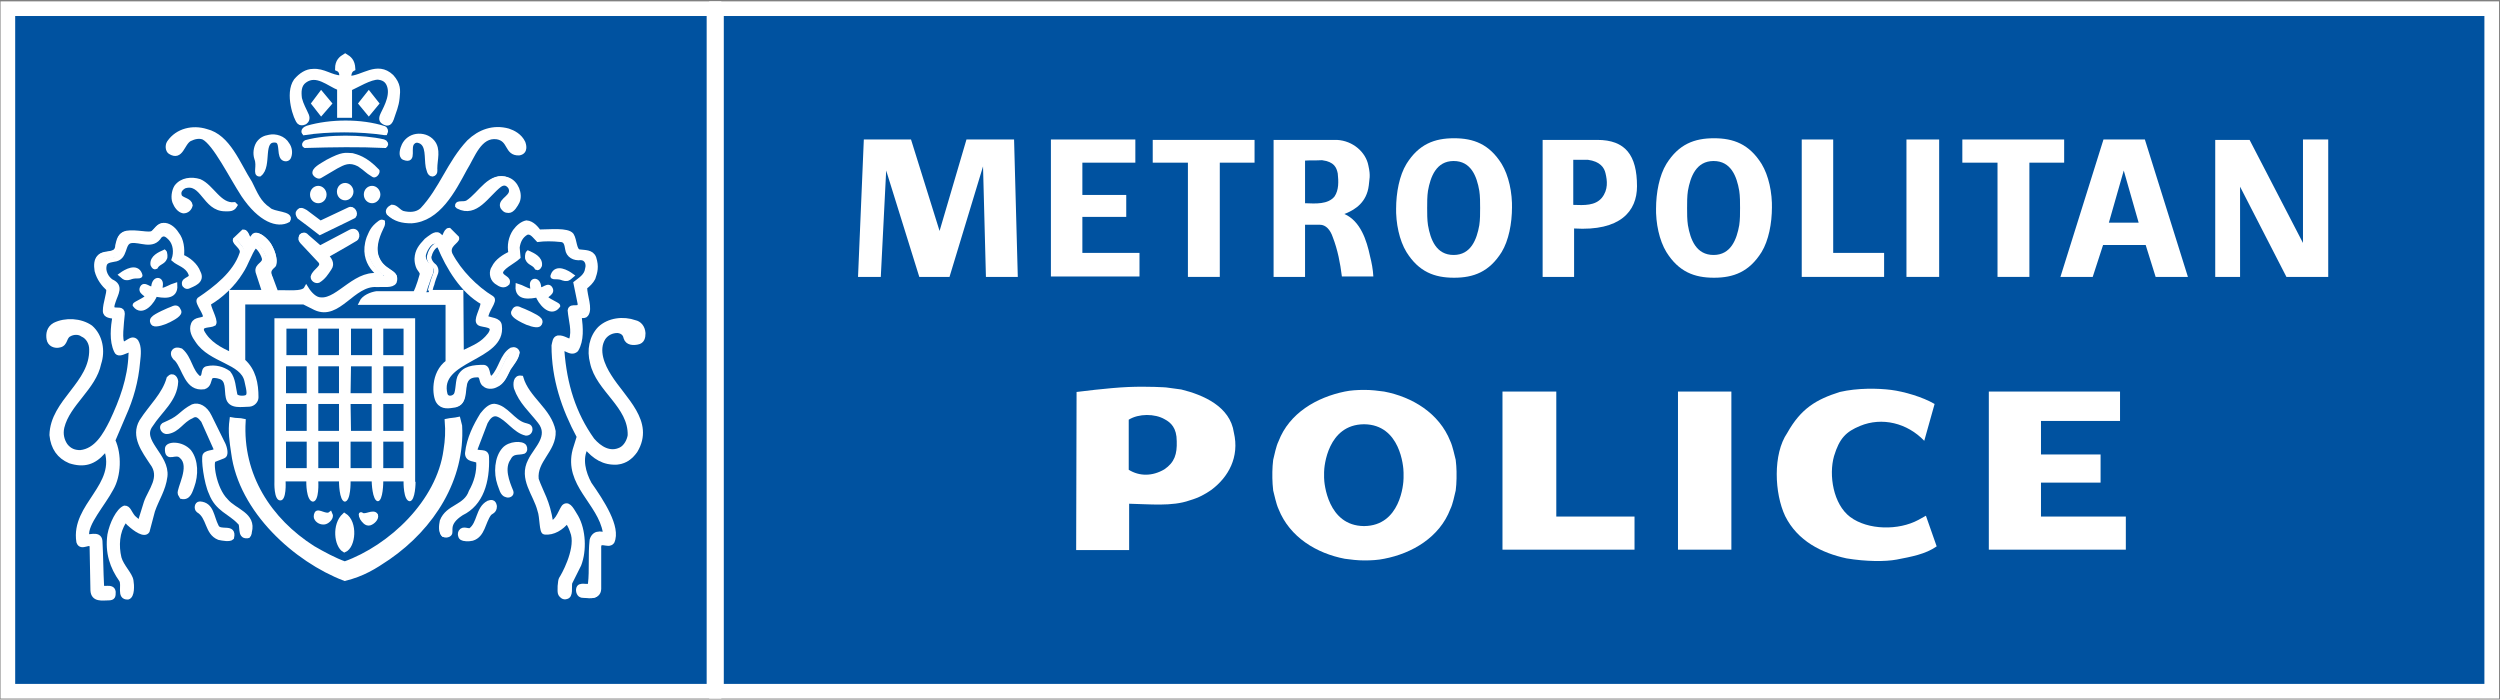 <svg width="604" height="169" viewBox="0 0 604 169" fill="none" xmlns="http://www.w3.org/2000/svg">
<rect x="0" y="0" width="604" height="169" fill="#808080" stroke="none"/>
<g clip-path="url(#clip0_3736_64)">
<path d="M602 2.1H173.1V167H602V2.1Z" fill="#0052A0"/>
<path d="M602 2.1H173.1V167H602V2.1Z" stroke="white" stroke-width="3.538" stroke-miterlimit="10"/>
<path d="M315.3 66.9H307.7V33.8H323C326.9 34 330 36.8 330.6 40C331.2 42.6 330.8 43.3 330.7 44.8C330.2 48.9 327.4 50.6 325.3 51.5L324.8 51.7C328.7 53.4 330.2 58.1 331 61.9C331.4 63.5 331.7 65 331.8 66.8H324.2C323.8 63.6 323.2 60.4 322 57.3C321.4 55.5 320.3 54.3 318.9 54.3H315.3V66.9Z" fill="white"/>
<path d="M208.7 33.7H220.1L227 55.8L233.5 33.7H245L245.9 66.9H238.2L237.5 40.2L229.4 66.9H222.1L214.1 41.2L212.8 66.9H207.3L208.7 33.7Z" fill="white"/>
<path d="M261.5 61.1H275.3V66.8H253.9V33.7H274.3V39.3H261.5V47.1H272.1V52.4H261.5V61.1Z" fill="white"/>
<path d="M435.3 66.9V33.7H442.9V61.1H455.2V66.9H435.3Z" fill="white"/>
<path d="M468.5 33.7V66.9H460.6V33.7H468.5Z" fill="white"/>
<path d="M490.3 66.9H482.6V39.3H474.1V33.7H498.7V39.3H490.3V66.9Z" fill="white"/>
<path d="M535.2 33.8H543.5L556.4 58.7V33.7H562.5V66.9H552.4L541.2 45.1V66.9H535.2V33.8Z" fill="white"/>
<path d="M319.4 38.7C322.4 39.1 322.9 40.5 323.2 41.9C323.4 43.8 323.5 45.9 322.4 47.5C320.8 49.4 317.9 49.2 315.3 49.1V38.8C316.6 38.7 317.8 38.8 319.4 38.7Z" fill="#0052A0"/>
<path d="M260.1 94.7C260.1 94.7 267.8 93.7 272.6 93.5C277.4 93.3 281.7 93.6 281.7 93.6L285.4 94.1C290.7 95.4 297.2 98.2 298.1 104.5C299.5 110.4 296.8 115.3 292.6 118.4C291.1 119.4 289.8 120.2 287.4 120.9C283.2 122.4 277.7 121.8 272.8 121.7V132.9H260L260.1 94.7Z" fill="white"/>
<path d="M464.9 106.5C460.8 102.2 454.7 100.7 449.4 102.9C446 104.3 444.4 105.9 443.1 110.2C441.8 114.8 442.9 121.8 447 124.9C451.3 128.1 458.7 128.2 463.5 125.6C464.6 125 465.3 124.6 465.3 124.6L467.9 132C465.2 133.9 461.8 134.5 458.2 135.2C455.5 135.7 450.9 135.7 446.1 134.9C440.1 133.6 434.3 130.7 431.3 124.7C428.7 119.2 428.3 109.7 431.8 104.6C435.1 98.7 438.8 96.5 444.5 94.7C448.8 93.7 453.7 93.8 456.9 94.2C460 94.6 464.5 95.9 467.4 97.6L464.9 106.5Z" fill="white"/>
<path d="M376 94.6V124.8H394.9V132.8H363V94.6H376Z" fill="white"/>
<path d="M418.3 94.6H405.4V132.8H418.3V94.6Z" fill="white"/>
<path d="M512.2 94.6V101.7H493.1V109.8H507.5V116.6H493.1V124.8H513.6V132.8H480.5V94.6H512.2Z" fill="white"/>
<path d="M284.3 106.6C284.4 109.7 283.8 111.7 281.3 113.4C278.4 115.1 275.3 115.1 272.7 113.5V101.4C275.1 99.9 279 99.9 281.4 101.3C282.9 102.1 284.3 103.4 284.3 106.6Z" fill="#0052A0"/>
<path d="M508.2 33.7L497.8 66.9H505.6L508.1 59.2H518.4L520.8 66.9H528.6L518.2 33.7H508.2Z" fill="white"/>
<path d="M516.7 53.8H509.5L513.1 41.2L516.7 53.8Z" fill="#0052A0"/>
<path d="M294.7 66.9H287V39.3H278.5V33.8H303.1V39.3H294.7V66.9Z" fill="white"/>
<path d="M380.3 55.2V66.9H372.7V33.8H385.9C392.7 33.8 395.5 37.5 395.5 45C395.5 51 391.5 55.9 380.3 55.2Z" fill="white"/>
<path d="M383.6 38.6C386.6 39 387.6 40.5 387.9 41.9C388.3 43.6 388.6 45.8 387 47.8C385.4 49.7 382.8 49.6 380.1 49.5V38.6C381.6 38.6 382.1 38.6 383.6 38.6Z" fill="#0052A0"/>
<path d="M365.3 50C365.3 54 364.5 58.1 362.8 60.9C359.8 65.7 356 67.1 351.3 67.1C346.6 67.1 342.8 65.7 339.8 60.9C338.1 58.1 337.2 54 337.3 50V50.5C337.3 46.5 338.1 42.4 339.8 39.6C342.8 34.8 346.6 33.4 351.3 33.4C356 33.4 359.8 34.8 362.8 39.6C364.5 42.4 365.4 46.5 365.3 50.5V50Z" fill="white"/>
<path d="M357.6 50C357.6 51.6 357.6 53.1 357.4 54.4C356.8 57.8 355.4 61.6 351.2 61.6C347 61.6 345.6 57.9 345 54.4C344.8 53.1 344.8 51.6 344.8 50V50.5C344.8 48.9 344.8 47.4 345 46.1C345.6 42.7 347 38.9 351.2 38.9C355.4 38.9 356.8 42.6 357.4 46.1C357.6 47.4 357.6 48.9 357.6 50.5V50Z" fill="#0052A0"/>
<path d="M428.1 50C428.1 54 427.3 58.1 425.6 60.9C422.6 65.7 418.8 67.1 414.1 67.1C409.4 67.1 405.6 65.7 402.6 60.9C400.9 58.1 400 54 400.1 50V50.5C400.1 46.5 400.9 42.4 402.6 39.6C405.6 34.8 409.4 33.4 414.1 33.4C418.8 33.4 422.6 34.8 425.6 39.6C427.3 42.4 428.2 46.5 428.1 50.5V50Z" fill="white"/>
<path d="M420.4 50C420.4 51.6 420.4 53.1 420.2 54.4C419.6 57.8 418.2 61.6 414 61.6C409.8 61.6 408.4 57.9 407.8 54.4C407.6 53.1 407.6 51.6 407.6 50V50.5C407.6 48.9 407.6 47.4 407.8 46.1C408.4 42.7 409.8 38.9 414 38.9C418.2 38.9 419.6 42.6 420.2 46.1C420.4 47.4 420.4 48.9 420.4 50.5V50Z" fill="#0052A0"/>
<path d="M351.9 115.6C351.9 116.5 351.8 117.7 351.7 118.5C351.4 119.7 351 121.8 350.4 123C347.8 129.8 341.2 133.7 334.4 135C333 135.3 331.3 135.4 329.7 135.4H329.6C328 135.4 326.3 135.2 324.9 135C318.1 133.7 311.6 129.8 308.9 123C308.3 121.7 307.9 119.6 307.6 118.5C307.5 117.6 307.4 116.3 307.4 115.5V114C307.4 113.1 307.5 112 307.6 111.1C307.9 109.9 308.3 107.8 308.9 106.6C311.5 99.8 318.1 96 324.9 94.6C326.3 94.3 328 94.2 329.6 94.2H329.7C331.3 94.2 333 94.4 334.4 94.6C341.2 95.9 347.7 99.8 350.4 106.6C351 107.9 351.4 110 351.7 111.1C351.8 112 351.9 113.1 351.9 113.9V115.6Z" fill="white"/>
<path d="M339.1 115.5C339.1 117 338.3 127 329.6 127.1H329.5C320.8 127 319.9 116.8 319.9 115.4V114.1C319.9 112.6 320.8 102.6 329.5 102.5H329.6C338.3 102.6 339.1 112.7 339.1 114.2V115.5Z" fill="#0052A0"/>
<path d="M172.5 2.1V167H1.9V2.1H172.5Z" fill="#0052A0"/>
<path d="M172.5 2.1V167H1.9V2.1H172.5Z" stroke="white" stroke-width="3.538" stroke-miterlimit="10"/>
<path d="M85.3 16.4C84.5 16.8 84.3 17.6 84.3 18.8C87.7 18.8 91.3 15 94.8 18.4C96.5 20.4 96.5 21.8 96.3 23.7C96.1 25.8 95.5 27 94.9 29C94.7 29.5 94.3 30.5 93.4 30.1C92.4 29.7 92.3 29.3 92.6 28.3C93 27.2 95.2 23.7 94.4 20.9C94.1 19.9 93.4 18.8 91.7 18.6C89.8 18.5 86.3 20.7 84.7 21.4V28.2H82.1V21.4C79.5 20.3 76.5 17.4 73.5 19.5C72.1 20.6 72.1 22.3 72.3 24C72.7 25.7 73.4 26.8 74 28.3C74.3 29.1 74 29.6 73.6 29.9C73.6 29.9 72.8 30.4 72.1 29.9C71.2 29.2 69.1 22.7 71.3 19.6C72.5 18.1 73.9 17.3 75.5 17.3C78.1 17.1 79.9 18.9 82.5 19C82.6 18.1 82.5 17.1 81.5 16.7C81.5 14.9 82.4 14.1 83.4 13.4C84.4 13.7 85.3 14.4 85.3 16.4Z" fill="white"/>
<path d="M85.3 16.6C84.5 17 84.3 17.8 84.3 18.9C87.6 18.9 91.1 15.2 94.6 18.5C96.3 20.4 96.2 21.8 96 23.6C95.8 25.7 95.2 26.8 94.6 28.7C94.4 29.2 94 30.1 93.1 29.7C92.2 29.3 92 28.9 92.3 28C92.7 26.9 94.9 23.6 94.1 20.9C93.8 19.9 93.2 18.9 91.4 18.7C89.5 18.6 86.1 20.7 84.5 21.4V27.9H82V21.3C79.4 20.3 76.5 17.4 73.6 19.5C72.2 20.5 72.2 22.2 72.4 23.8C72.8 25.4 73.5 26.5 74.1 27.9C74.4 28.7 74.1 29.2 73.7 29.5C73.7 29.5 72.9 30 72.3 29.5C71.5 28.8 69.3 22.6 71.5 19.5C72.7 18.1 74.1 17.2 75.6 17.2C78.2 17 79.9 18.7 82.5 18.8C82.6 17.9 82.5 17 81.5 16.6C81.5 14.8 82.4 14.1 83.4 13.5C84.4 14.1 85.2 14.7 85.3 16.6Z" stroke="white" stroke-width="1.106"/>
<path d="M93.1 31.1C93.5 31.3 93.6 32 93.4 32.4H93.2C87.2 31.2 79 31.3 73.2 32.4C72.8 31.8 73.4 31.1 74 30.9C79.6 28.9 87.3 28.9 93.1 31.1Z" fill="white"/>
<path d="M92.8 31C93.2 31.2 93.3 31.7 93.1 32.1H92.9C87.1 31.2 79.2 31.2 73.5 32.1C73.1 31.6 73.7 31.1 74.3 30.9C79.8 29.3 87.2 29.2 92.8 31Z" stroke="white" stroke-width="1.106" stroke-miterlimit="2" stroke-linecap="square"/>
<path d="M126.6 34.3C126.7 34.6 127.4 36.6 125.6 36.9C122.5 37 123.6 33.5 120.2 32.9C115.8 32.3 114.2 37.7 112.3 40.8C109.5 46.1 105.8 53.3 99.2 53.7C97 53.7 95.2 53.3 93.6 51.8C93.2 51.2 93.8 50.5 94.4 50.3C95.4 50.3 96 51.4 97 51.8C98.6 52.2 100.5 52.2 101.8 51C106.6 45.9 108.4 39.5 113.3 34.1C115.9 31.5 119.3 30.3 122.9 31.3C124.3 31.7 125.8 32.6 126.6 34.3Z" fill="white"/>
<path d="M126.4 34.5C126.5 34.8 127.2 36.7 125.4 37C122.3 37.1 123.4 33.7 120.1 33.1C115.8 32.5 114.2 37.8 112.3 40.8C109.5 46 105.9 53 99.4 53.4C97.2 53.4 95.5 53 93.9 51.5C93.5 50.9 94.1 50.3 94.7 50C95.7 50 96.2 51.1 97.3 51.5C98.9 51.9 100.7 51.9 102 50.7C106.7 45.7 108.5 39.4 113.3 34.3C115.9 31.8 119.2 30.6 122.8 31.6C124 32 125.6 32.8 126.4 34.5Z" stroke="white" stroke-width="1.106" stroke-miterlimit="2" stroke-linecap="square"/>
<path d="M65 50.8C66.2 52 70.9 51.7 69.8 53.5C67.3 55 62.9 53.5 58.8 47.2C55.8 42.5 51.9 34.5 49 33C48 32.6 46.8 32.8 45.5 33.4C43.7 34.5 43.5 38.3 40.7 36.6C40.1 36.2 40 35 40.5 34.3C42.5 31.3 46.3 30.5 49.5 31.5C55 32.8 57.3 39.7 60.4 44.3C61.8 46.9 62.6 49.1 65 50.8Z" fill="white"/>
<path d="M64.9 50.6C66 51.8 70.6 51.5 69.6 53.2C67.1 54.6 62.9 53.2 58.8 47.1C55.8 42.5 52 34.7 49.2 33.2C48.2 32.8 47 33 45.8 33.6C44 34.6 43.8 38.4 41.1 36.7C40.5 36.3 40.4 35.1 40.9 34.4C42.9 31.5 46.6 30.7 49.8 31.7C55.2 33 57.5 39.7 60.4 44.2C61.7 46.8 62.5 49 64.9 50.6Z" stroke="white" stroke-width="1.106" stroke-miterlimit="2" stroke-linecap="square"/>
<path d="M104.7 34.1C106.3 36 105.3 38.6 105.3 40.9C105.3 41.3 105.5 42.2 104.7 42.4C103.9 42.4 103.7 41.1 103.5 40.5C103.1 38.2 103.7 34.8 101.5 33.9C100.7 33.6 100.1 33.7 99.7 34.1C98.1 35.4 100.3 39.3 97.3 38.1C96.4 37.7 96.9 35.8 97.3 34.9C97.9 33.6 99.1 32.8 100.5 32.6C102.1 32.4 103.7 32.8 104.7 34.1Z" fill="white"/>
<path d="M104.5 34.3C106 36.1 105.1 38.5 105.1 40.7C105.1 41.1 105.3 41.9 104.5 42.1C103.7 42.1 103.6 40.9 103.4 40.3C103 38.1 103.6 35 101.5 34.1C100.8 33.8 100.2 33.9 99.8 34.3C98.3 35.5 100.4 39.2 97.6 38.1C96.7 37.7 97.2 35.9 97.6 35.1C98.2 33.9 99.3 33.1 100.6 32.9C102 32.7 103.5 33.1 104.5 34.3Z" stroke="white" stroke-width="1.106"/>
<path d="M69.7 34.7C70.3 35.6 70.5 36.8 70.1 37.9C69.9 38.5 69 38.6 68.5 38.1C67.5 36.8 68.5 33.8 66.7 33.6C62.5 33.1 65.3 40.2 62.5 42.3C61.3 42.3 62.5 40.2 61.7 38.3C61.3 37 61.5 35.5 62.1 34.5C62.9 33.4 63.8 33 65 32.8C66.5 32.5 68.7 33 69.7 34.7Z" fill="white"/>
<path d="M69.4 34.9C70 35.7 70.2 36.9 69.8 37.9C69.6 38.5 68.8 38.6 68.3 38.1C67.4 36.9 68.3 34.1 66.6 33.9C62.7 33.5 65.3 40.1 62.7 42.1C61.6 42.1 62.7 40.1 62 38.3C61.6 37.1 61.8 35.7 62.4 34.7C63.1 33.7 63.9 33.3 65.1 33.1C66.5 32.8 68.5 33.3 69.4 34.9Z" stroke="white" stroke-width="1.106"/>
<path d="M93.3 34.5C93.7 35 93.5 35.3 93.3 35.5C86.7 35.1 80.5 35.2 73.4 35.5C73 35.3 73.4 34.7 73.6 34.4C79 32.5 87.9 32.7 92.8 34.2L93.3 34.5Z" fill="white"/>
<path d="M93 34.4C93.4 34.8 93.2 35 93 35.2C86.6 34.9 80.6 35 73.7 35.2C73.3 35 73.7 34.5 73.9 34.4C79.2 32.9 87.8 33.1 92.6 34.2L93 34.4Z" stroke="white" stroke-width="1.106" stroke-miterlimit="2" stroke-linecap="square"/>
<path d="M85.2 37C86.2 37.3 88.5 37.7 91.6 41C92.1 41.7 90.9 43.4 89.9 42.7C88.1 41.6 88.4 41.5 86.5 40.2C84.4 39.1 83.2 39.8 81.5 40.7L77.6 43C76.9 43.5 75.7 42.7 75.5 42C75.2 40.5 77.5 39.5 78.9 38.6C82.7 36.6 83.3 36.9 85.2 37Z" fill="white"/>
<path d="M122.9 43.1C125 43.9 126.1 46.9 125.3 48.7C124.9 49.5 124.1 51 123.1 51C122.3 51 121.9 50.6 121.5 50C120.8 48.1 124.7 47.5 123.4 44.9C122.6 43.8 121.7 43.7 120.7 44.4C117.5 47 114.8 52.3 110.3 49.9L110.1 49.6C110.1 48.7 111.6 49.4 112.7 48.8C115.9 46.7 118.3 41.2 122.8 42.9L122.9 43.1Z" fill="white"/>
<path d="M122.7 43.4C124.7 44.1 125.8 46.9 125 48.7C124.6 49.5 123.8 50.9 122.9 50.9C122.1 50.9 121.8 50.6 121.4 50C120.7 48.2 124.5 47.6 123.3 45.2C122.6 44.2 121.7 44 120.7 44.7C117.6 47.1 115 52.1 110.7 49.9L110.5 49.7C110.5 48.8 112 49.5 113 48.9C116.1 46.9 118.4 41.8 122.7 43.4Z" stroke="white" stroke-width="1.106"/>
<path d="M57 49.6L57.2 49.8C56.6 50.9 55.9 50.8 54.7 50.8C49.5 50.8 49 43.2 44.4 44.9C43.2 45.6 42.8 46.6 43.4 47.7C44.2 48.6 45.8 48.6 46 49.8C45.8 50.6 45.2 51.3 44.2 51.3C43.2 51.1 42.4 50 42 49C41.6 47.9 41.8 46.2 42.4 45.2C43.8 43.3 46.2 43.1 48.2 43.7C51.4 44.9 53.2 50 57 49.6Z" fill="white"/>
<path d="M56.6 49.4L56.8 49.6C56.2 50.6 55.5 50.5 54.4 50.5C49.4 50.5 49 43.5 44.5 45C43.3 45.7 43 46.6 43.5 47.6C44.3 48.4 45.8 48.4 46 49.6C45.8 50.4 45.2 51 44.3 51C43.3 50.8 42.6 49.8 42.2 48.8C41.8 47.8 42 46.2 42.6 45.2C43.9 43.4 46.3 43.2 48.2 43.8C51.2 45.1 53 49.8 56.6 49.4Z" stroke="white" stroke-width="1.106"/>
<path d="M85.8 52.1L84.2 52.9L77.3 56.4C75.5 54.9 73.7 53.4 72.1 52.1C71.7 51.5 71.7 51 71.9 50.8C72.4 50.1 72.8 50.2 73.7 50.8L77.4 53.8L84.7 50.1C85.5 49.9 86.4 51.3 85.8 52.1Z" fill="white"/>
<path d="M85.5 52.2L83.9 53L77.3 56.2C75.5 54.8 73.8 53.5 72.3 52.4C71.9 51.8 71.9 51.4 72.1 51.2C72.6 50.6 72.9 50.7 73.8 51.2L77.4 53.9L84.4 50.6C85.2 50.2 86.1 51.5 85.5 52.2Z" stroke="white" stroke-width="1.106"/>
<path d="M66.7 70.6C69 70.4 73.3 71.1 74.1 69.6C74.9 70.9 76.3 72.3 77.7 72.3C82.1 72.7 86.6 64.7 92.8 66.6C92.8 66.6 87.2 63.5 89.5 57.2C90.1 55.9 90.3 54.9 92.3 53.4C92.3 53.4 93.3 52.7 92.9 54C91.9 56.1 90.6 58.8 91.3 61.5C92.6 65.8 96.7 65.1 95.8 67.8C95.2 68.8 93.1 68.4 91.4 68.5C85.6 68.1 82.1 76.8 76.4 74.2L73.6 72.8H58.7V87.2C61.3 89.5 61.9 92.7 61.9 96.1C61.9 97 61.2 97.7 60.3 97.8C58.5 97.8 55.5 98.5 55.1 96.1C54.7 94.4 55.3 91.6 53.1 91C52.5 90.8 51.2 90.5 50.8 91.2C50.4 92 50.5 93.1 49.3 93.5C45.1 94.1 44.7 89 42.7 86.7C42.1 86.3 41.7 85.6 41.9 85C42.3 84.2 43.1 84.4 43.7 84.6C45.9 86.5 45.9 89.7 48.1 91.4C49.9 91.4 48.7 89.2 50.2 89C52.2 88.6 54 89.1 55.4 90.1C56.6 91.6 56.6 93.7 57 95.4C57.2 96.2 58.9 96.3 59.8 96C60.7 95.6 60.6 94.6 59.9 92C58.9 87.2 51.1 87.1 47.9 82.2C47.1 81.1 46.3 79.6 46.9 78.2C47.5 76.9 48.9 77.3 49.7 76.7C50.3 75.9 47.7 73 48.3 72.2C52.3 69.4 57.1 65.8 58.7 60.9C59.3 59.4 56.9 58.4 57.1 57.5L59.1 55.6C60.1 55.6 60.2 58.1 60.9 57.6L61.8 56.5C62.7 55.9 64.6 57.6 65.4 58.8C66.7 60.8 67.2 63.4 66.4 63.9C65.2 64.9 65.2 65.6 65.8 67L66.7 70.6Z" fill="white"/>
<path d="M66.7 70.7C69 70.5 73.2 71.2 74 69.7C74.8 71 76.1 72.4 77.5 72.4C81.9 72.8 86.3 64.9 92.4 66.8C92.4 66.8 86.9 63.8 89.1 57.5C89.7 56.2 89.9 55.2 91.8 53.8C91.8 53.8 92.8 53.1 92.4 54.4C91.4 56.5 90.2 59.1 90.9 61.8C92.2 66 96.2 65.3 95.3 68.1C94.7 69.1 92.7 68.7 91 68.8C85.2 68.4 81.8 77 76.2 74.4L73.4 73H58.7V87.2C61.3 89.5 61.9 92.7 61.9 96C61.9 96.8 61.2 97.6 60.3 97.7C58.5 97.7 55.6 98.4 55.1 96C54.7 94.3 55.3 91.6 53.1 91C52.5 90.8 51.2 90.5 50.8 91.2C50.4 92 50.5 93.1 49.3 93.5C45.1 94.1 44.7 89.1 42.7 86.8C42.1 86.4 41.7 85.7 41.9 85.1C42.3 84.3 43.1 84.5 43.7 84.7C45.9 86.6 45.9 89.7 48.1 91.4C49.9 91.4 48.7 89.2 50.1 89C52 88.6 53.8 89.1 55.2 90.1C56.4 91.6 56.4 93.7 56.8 95.4C57 96.2 58.7 96.3 59.5 96C60.4 95.6 60.2 94.6 59.6 92C58.6 87.3 50.9 87.2 47.7 82.3C46.9 81.2 46.1 79.8 46.7 78.3C47.3 77 48.7 77.5 49.5 76.8C50.1 76 47.5 73.1 48.1 72.4C52.1 69.7 56.8 66.1 58.4 61.3C59 59.8 56.6 58.8 56.8 57.9L58.8 56C59.8 56 59.9 58.4 60.5 58L61.4 56.9C62.3 56.3 64.2 58 65 59.2C66.2 61.2 66.7 63.7 66 64.2C64.8 65.2 64.8 65.9 65.4 67.2L66.7 70.7Z" stroke="white" stroke-width="1.106"/>
<path d="M130.1 55.8C132.8 55.8 137.1 55.3 138.1 56.7C138.9 58 138.7 60.4 139.9 60.7C141.3 60.9 143 60.7 143.6 62.2C144.3 64.4 143.9 65.6 143.3 67.1C142.9 67.9 142.1 68.7 141.2 69.3C141.2 71.4 142.6 74.6 141.5 76C141.1 76.6 139.8 76 139.8 76.6C140.1 79.1 140.4 82.2 139 84.6C137.6 85.9 136 83.4 135.6 84.8C136.2 93.1 138.4 100.2 143.1 106.6C144.9 108.7 147.5 110.2 150.1 108.9C151.3 108.3 152.1 106.8 152.3 105.5C152.5 98.3 144.5 94.4 143.1 87.8C142.3 84.8 142.9 81.6 144.9 79.5C147.1 77.4 150.7 76.9 153.5 78C154.5 78.2 155.4 79.1 155.5 80.6C155.5 81.6 155.3 82.7 154.1 82.9C153.1 83.1 151.7 83.1 151.3 81.8C151.1 80.7 150.3 80.2 149.3 80.1C147.9 80.1 146.7 80.7 145.9 81.8C144 84.8 145.7 88.6 147.3 91.2C150.7 96.7 157.9 102.3 153.7 109.3C152.5 111 151 111.9 149.2 112.1C146 112.3 143.6 110.8 141.6 108.4C140 111.2 141 114.8 142.4 117.3C145.4 121.7 149.6 127.9 148 131.3C147 132.6 144.6 130.2 144.8 133V142.8C144.7 145.2 141.8 144.4 140.4 144.3C139.8 144.1 139.5 143 139.9 142.3C140.5 141.4 142.5 142.6 142.6 141.5C143 138.1 142.6 134.5 143 130.9C143.2 130 143.8 129.4 144.6 129.4C145.2 129.2 146 129.8 146.2 129C145 121.8 136.6 117.3 138.8 109L139.8 105.8C136 98.9 133.6 91.8 133.6 83.7C133.8 82.8 133.8 82 134.6 81.8C136 81.6 137.4 83 137.9 82.4C138.7 80.1 137.8 77.5 137.6 75.2C137.8 73.7 140.2 75.4 140 73.5L139 68.6C140 67.7 141.6 66.9 141.8 65.2C142.2 63.9 141.6 62.4 140.2 62.4C138.6 62.6 137.2 61.8 137 60.3C136.8 59.2 136.7 58 135.2 58C133.4 57.8 131.4 57.8 129.8 58C129 57.2 128.2 55.9 127 56.3C125.6 57.2 125 58.4 124.8 59.9L125 62.2C123.7 63.4 120.4 64.8 120.8 66.2C121.2 67.3 122.8 67.3 122.4 68.5C121.6 69.3 120.8 69 119.7 68.2C118.4 67.3 118.5 65.6 119.1 64.8C119.9 63.1 121.7 62.1 123.2 61.3C122.8 59.4 123.2 57.5 124.2 56C125 54.9 126 54.1 127 53.9C128.5 53.6 129.5 54.9 130.1 55.8Z" fill="white"/>
<path d="M130.2 56C132.9 56 137.1 55.5 138.1 56.8C138.9 58.1 138.7 60.5 139.9 60.8C141.3 61 142.9 60.8 143.5 62.3C144.2 64.5 143.8 65.7 143.3 67.2C142.9 68 142.1 68.8 141.3 69.4C141.3 71.5 142.7 74.6 141.6 76C141.2 76.6 139.9 76 140 76.6C140.3 79.1 140.6 82.2 139.2 84.5C137.8 85.8 136.2 83.3 135.8 84.7C136.4 92.9 138.6 100 143.1 106.3C144.9 108.4 147.4 109.9 150 108.6C151.2 108 152 106.5 152.2 105.2C152.4 98 144.5 94.2 143.1 87.6C142.3 84.6 142.9 81.5 144.9 79.4C147.1 77.3 150.6 76.9 153.4 77.9C154.4 78.1 155.3 79 155.4 80.5C155.4 81.5 155.2 82.5 154 82.7C153 82.9 151.6 82.9 151.2 81.6C151 80.5 150.2 80 149.2 79.9C147.8 79.9 146.6 80.5 145.8 81.6C143.9 84.6 145.6 88.4 147.2 90.9C150.6 96.4 157.7 101.9 153.5 108.9C152.3 110.6 150.9 111.5 149.1 111.7C145.9 111.9 143.6 110.4 141.6 108C140 110.8 141 114.3 142.4 116.9C145.4 121.2 149.5 127.4 147.9 130.9C146.9 132.2 144.5 129.8 144.7 132.6V142.3C144.6 144.6 141.7 143.9 140.4 143.8C139.8 143.6 139.5 142.5 139.9 141.9C140.5 141.1 142.5 142.2 142.6 141.1C143 137.7 142.6 134.1 143 130.5C143.2 129.7 143.8 129 144.6 129C145.2 128.8 146 129.4 146.2 128.6C145 121.4 136.7 117 138.9 108.7L139.9 105.5C136.2 98.6 133.8 91.5 133.8 83.5C134 82.7 134 81.8 134.8 81.6C136.2 81.4 137.5 82.8 138 82.2C138.8 79.9 137.9 77.4 137.7 75C137.9 73.5 140.3 75.2 140.1 73.3L139.1 68.4C140.1 67.6 141.7 66.7 141.9 65C142.3 63.7 141.7 62.3 140.3 62.3C138.7 62.5 137.3 61.7 137.1 60.2C136.9 59.1 136.8 57.9 135.3 57.9C133.5 57.7 131.5 57.7 130 57.9C129.2 57.1 128.4 55.8 127.2 56.2C125.8 57 125.2 58.3 125 59.8L125.2 62.1C123.9 63.3 120.7 64.7 121 66.1C121.4 67.2 123 67.2 122.6 68.4C121.8 69.2 121 68.9 119.9 68.1C118.7 67.2 118.7 65.5 119.3 64.7C120.1 63 121.8 62 123.4 61.2C123 59.3 123.4 57.4 124.4 55.9C125.2 54.8 126.2 54 127.2 53.8C128.6 53.9 129.6 55.2 130.2 56Z" stroke="white" stroke-width="1.106"/>
<path d="M42.9 56.2C44.1 57.7 44.3 59.8 44.1 61.7C45.7 62.3 47.5 63.8 48.1 65.5C49.3 67.8 46.7 68.5 45.7 68.9C45.3 69.1 44.7 68.7 44.7 68.3C44.5 67 47 67.3 46.2 65.7C45.4 63.8 43.3 63.4 42.1 62.3C42.7 60.6 42.5 58.5 41.3 57.2C40.7 56.6 39.8 55.6 38.7 56.6C37 59.5 33.8 57.4 31.6 57.8C29.3 58.2 30.6 62.1 27.4 62.3C26.6 62.5 25.2 62.5 25 63.8C24.7 65.2 25.5 66.8 26.8 67.6C29.3 68.7 27.9 70.5 27.3 72.4C27 73.3 26.7 74.2 27.5 74.4C28.3 74.6 29.5 74.1 29.5 75.4C29.3 77.7 28.7 82.2 29.6 82.7C30.4 83.1 31.7 80.9 32.8 82.1C33.6 83.4 33.4 85.3 33.2 87C32.8 91.7 31.6 95.9 29.8 100L27.2 106.2C28.8 109.6 28.6 114.7 26.8 117.9C24.8 121.7 20.4 126.5 20.8 129.4C20.7 130.2 23.9 128.5 24 130.7C24.2 134.3 24.2 138.1 24.4 141.8C24.5 142.8 27 141.4 27.2 143.1C27.2 144.1 27.2 144.6 26 144.6C24.6 144.6 22.2 145.1 22.2 142.7L22 132.2C21.7 130.5 19.4 133 18.8 131.1C17.4 122.2 28.9 117.5 25.5 108.3L24.8 109.2C22.6 111.8 20.1 112.5 16.7 111.4C14.1 110.3 12.5 108.2 12.3 105C12.5 96.7 22.2 92.5 22 84.2C22 82.7 21.2 81.2 19.8 80.6C19 80 17.6 80 16.6 80.6C15.4 81.2 15.8 82.9 14.2 83.2C13.1 83.5 11.8 83 11.6 81.7C11.4 80.5 11.6 79 13 78.3C15.6 77 19.4 77.2 21.8 78.9C24.2 81 24.8 84.6 23.8 87.6C22.6 93.6 16.2 97.4 14.8 103.1C14.4 104.8 14.8 106.3 15.6 107.6C16.6 108.9 17.8 109.3 19.2 109.3C23.2 108.9 25.3 105 26.9 101.8C29.3 96.7 31.3 91.3 31.5 85.4C32 82.8 28.6 86.4 28 84.6C26.8 82 27.2 78.8 27.5 76.2C26.7 76 25.1 76.1 25.1 74.8C25.1 72.9 26.2 70.6 25.9 69.5C24.7 68.4 23.6 67 23.1 65C22.9 63.7 22.9 62.4 23.8 61.6C25.2 60.3 28.1 61.6 28.1 58.9C28.4 57.7 28.6 56.3 30.3 55.9C32.5 55.5 35.9 56.5 36.7 55.9C37.5 55.3 38.1 54 39.3 54C40.7 54 42.1 54.9 42.9 56.2Z" fill="white"/>
<path d="M42.7 56.5C43.9 58 44.1 60.1 43.9 62C45.5 62.6 47.3 64.1 47.9 65.8C49.1 68 46.5 68.7 45.5 69.2C45.1 69.4 44.5 69 44.5 68.6C44.3 67.3 46.8 67.6 46 66C45.2 64.1 43.1 63.7 42 62.7C42.6 61 42.4 58.9 41.2 57.6C40.6 57 39.7 56 38.6 57C36.9 59.9 33.8 57.8 31.6 58.2C29.4 58.6 30.6 62.4 27.5 62.7C26.7 62.9 25.4 62.9 25.2 64.2C24.9 65.6 25.7 67.2 26.9 68C29.4 69.1 28 70.9 27.4 72.8C27.1 73.7 26.8 74.6 27.6 74.8C28.4 75 29.6 74.5 29.6 75.8C29.4 78.1 28.8 82.5 29.7 83C30.5 83.4 31.8 81.2 32.9 82.5C33.7 83.8 33.5 85.7 33.3 87.4C32.9 92.1 31.7 96.3 29.9 100.3L27.3 106.4C28.9 109.8 28.7 114.9 26.9 118C24.9 121.8 20.6 126.5 21 129.4C20.9 130.2 24 128.5 24.2 130.7C24.4 134.3 24.4 138.1 24.6 141.7C24.7 142.7 27.2 141.3 27.4 143C27.4 144 27.4 144.5 26.2 144.5C24.8 144.5 22.5 145 22.4 142.6L22.2 132C21.9 130.3 19.6 132.8 19 130.9C17.6 122 28.9 117.4 25.6 108.3L24.9 109.2C22.7 111.7 20.3 112.5 16.9 111.4C14.3 110.3 12.8 108.2 12.5 105.1C12.7 96.9 22.3 92.7 22.1 84.4C22.1 82.9 21.3 81.4 19.9 80.8C19.1 80.2 17.7 80.2 16.7 80.8C15.5 81.4 15.9 83.1 14.4 83.4C13.3 83.7 12 83.2 11.8 81.9C11.6 80.7 11.8 79.3 13.2 78.5C15.8 77.2 19.5 77.4 21.9 79.1C24.3 81.2 24.9 84.8 23.9 87.8C22.7 93.7 16.4 97.5 15 103.2C14.6 104.9 15 106.4 15.8 107.6C16.8 108.9 18 109.3 19.4 109.3C23.3 108.9 25.4 105.1 27 101.9C29.4 96.8 31.4 91.5 31.6 85.6C32.1 83 28.8 86.6 28.1 84.8C26.9 82.3 27.3 79 27.7 76.5C26.9 76.3 25.4 76.4 25.4 75.1C25.4 73.2 26.4 70.9 26.2 69.8C25 68.7 23.9 67.3 23.4 65.4C23.2 64.1 23.2 62.8 24.1 62C25.5 60.7 28.3 62 28.4 59.3C28.7 58.1 28.9 56.7 30.6 56.3C32.8 55.9 36.1 56.9 36.9 56.3C37.7 55.7 38.3 54.4 39.5 54.4C40.6 54.3 41.9 55.2 42.7 56.5Z" stroke="white" stroke-width="1.106"/>
<path d="M86.2 57.5L83.9 58.8L78.8 61.7C79.6 62.6 80.4 63.7 79.6 64.8C78.8 66.1 78.1 67.1 76.7 67.9C76.1 68.1 75.3 67.6 75.3 66.9C75.7 65.2 78.3 64.5 77.2 62.9L72.6 58C72.2 57.5 72.1 57.3 72.4 56.7C72.9 56.2 73.3 56.2 74 57L77.2 59.7L84.7 55.7C86.5 54.8 87.1 57 86.2 57.5Z" fill="white"/>
<path d="M85.9 57.7L83.7 59L78.8 61.8C79.6 62.6 80.4 63.7 79.6 64.8C78.8 66 78.2 67 76.9 67.8C76.3 68 75.6 67.5 75.6 66.9C76 65.3 78.5 64.6 77.4 63.1L73 58.4C72.6 57.9 72.5 57.7 72.8 57.1C73.3 56.6 73.7 56.6 74.3 57.3L77.3 59.9L84.5 56.1C86.2 55.1 86.7 57.2 85.9 57.7Z" stroke="white" stroke-width="1.106"/>
<path d="M40.1 62.3C39.6 63.5 38.2 63.4 37.5 64.7C37 64.9 36.7 64 36.7 64C36.4 62 38.8 61 40.1 60.5C40.2 60.7 40.4 62.1 40.1 62.3Z" fill="white"/>
<path d="M39.8 62.4C39.4 63.4 38.2 63.4 37.6 64.5C37.2 64.7 36.9 63.9 36.9 63.9C36.7 62.2 38.6 61.4 39.7 60.9C39.9 61.1 40 62.2 39.8 62.4Z" stroke="white" stroke-width="1.106" stroke-miterlimit="2" stroke-linecap="square"/>
<path d="M34.1 66.4C34.5 67.3 33.1 66.6 31.7 67.2C31.4 67.4 30.3 67.9 29.6 67.2L28.9 66.5C30.1 65.5 33.1 63.5 34.1 66.4Z" fill="white"/>
<path d="M33.8 66.3C34.2 67 33 66.5 31.7 66.9C31.5 67 30.5 67.4 29.9 66.9L29.3 66.4C30.4 65.6 33 64.1 33.8 66.3Z" stroke="white" stroke-width="1.106" stroke-miterlimit="2" stroke-linecap="square"/>
<path d="M38.9 68.7C38.9 69.3 38.5 70.1 39.4 70C40.4 69.7 41.6 69.1 42.6 68.7C42.8 72.1 39.3 71.4 37.5 71C36.9 72.8 34.2 76.4 32.3 73.9C32.3 73.6 35.5 72.3 35.4 71.7C35.6 70.9 33.3 70.6 34.4 69.1C35.2 68.4 36.8 70.6 37.2 69C37.3 66.9 39.1 67 38.9 68.7Z" fill="white"/>
<path d="M38.8 68.9C38.8 69.4 38.4 70.2 39.3 70.1C40.3 69.9 41.3 69.2 42.3 68.9C42.5 72.1 39.2 71.4 37.5 71.1C37 72.7 34.4 76.1 32.6 73.7C32.6 73.4 35.6 72.2 35.5 71.7C35.7 71 33.5 70.6 34.5 69.3C35.2 68.6 36.7 70.7 37.1 69.2C37.3 67.2 39 67.3 38.8 68.9Z" stroke="white" stroke-width="1.106" stroke-miterlimit="2" stroke-linecap="square"/>
<path d="M43.5 74.9C44 75.7 42.1 76.8 41 77.5C39.8 78.1 37.6 79 36.8 78.5C36.5 78.3 36.3 77.6 36.7 77.1C37.2 76.3 41 74.6 41.8 74.3C42.8 73.8 43.2 74.1 43.5 74.9Z" fill="white"/>
<path d="M43.2 75.1C43.7 75.8 41.9 76.8 40.9 77.3C39.8 77.9 37.7 78.6 37.1 78.2C36.8 78 36.6 77.4 37 77C37.5 76.3 41 74.8 41.6 74.6C42.6 74.1 42.9 74.4 43.2 75.1Z" stroke="white" stroke-width="1.106" stroke-miterlimit="2" stroke-linecap="square"/>
<path d="M100.4 116.4C100.4 116.4 100.4 121 99 121.1C97.4 121 97.5 116.3 97.5 116.3H92.6C92.6 116.3 92.6 121 91.3 121.1C89.9 121 89.8 116.3 89.8 116.3H84.7C84.7 116.3 84.8 121.1 83.3 121.2C81.9 121 81.9 116.3 81.9 116.3H76.9C76.9 116.3 77.2 121.1 75.6 121.2C73.9 121 74 116.3 74 116.3H69C69 116.3 69.3 121 67.7 120.9C66.1 120.9 66.3 116.4 66.3 116.4V76.9H100.3V116.4H100.4Z" fill="white"/>
<path d="M74.2 79.4H69.2V85.8H74.2V79.4Z" fill="#0052A0"/>
<path d="M81.9 79.4H76.9V85.8H81.9V79.4Z" fill="#0052A0"/>
<path d="M89.9 79.4H84.8V85.8H89.9V79.4Z" fill="#0052A0"/>
<path d="M97.5 79.4H92.6V85.8H97.5V79.4Z" fill="#0052A0"/>
<path d="M125.6 91C127.2 96.1 132.7 98.7 133.7 104.1C133.9 108.8 128.9 111.1 129.5 115.8C130.7 119.2 132.3 121.1 133.2 126.4C135 126.4 135.9 122.7 136.6 122.4C137.7 121.7 138.6 123.7 139.5 125C141.3 128.3 141.6 133.2 140.2 136.6L137.9 141C137.7 142.1 138.2 144.2 137 144.5C136.4 144.7 135.9 144.3 135.6 143.8C135.3 143.3 135.5 140.5 135.8 140C136.2 139.5 139.8 133.2 138.8 129.1C138.4 127.8 138 126.8 137.2 125.9C135.8 127.6 133.8 128.9 131.6 128.7C130.8 128.7 130.9 124.9 130.4 123.4C129.4 119.4 125.6 115.7 128 111.3C129.4 108.3 133.4 105.3 130.4 101.7C128.2 98.9 125.7 96.9 124.5 93.5C124.2 92.5 124.2 90.8 125.6 91Z" fill="white"/>
<path d="M125.9 91.3C127.4 96.4 132.7 99 133.7 104.2C133.9 108.8 129.1 111.2 129.6 115.8C130.8 119.2 132.3 121 133.1 126.3C134.8 126.3 135.7 122.7 136.4 122.3C137.5 121.6 138.3 123.5 139.2 124.9C141 128.1 141.2 133 139.9 136.4L137.7 140.8C137.5 141.9 138 144 136.8 144.2C136.2 144.4 135.7 144 135.4 143.5C135.1 143 135.3 140.2 135.6 139.8C136 139.3 139.5 133.1 138.5 129.1C138.1 127.8 137.7 126.8 137 125.9C135.6 127.6 133.7 128.8 131.6 128.6C130.8 128.6 131 124.9 130.4 123.3C129.4 119.3 125.8 115.7 128.1 111.3C129.5 108.4 133.3 105.4 130.4 101.8C128.3 99.1 125.9 97.1 124.7 93.7C124.5 92.8 124.5 91.1 125.9 91.3Z" stroke="white" stroke-width="1.106"/>
<path d="M42.8 91.9C42.6 96.4 38.9 98.9 36.5 102.5C33.5 106.4 40.7 109.9 40.1 115.1C39.7 118.3 38 120.5 37 123.5L35.6 128.5C34.9 129.6 32.6 128.1 31.2 126.8C30.8 126.6 30.5 125.5 29.9 126.2C28.1 128.8 27.9 132.2 28.7 135.1C29.3 137.2 31.5 139.1 31.7 140.6C31.9 141.7 32 144.4 30.9 144.6C28.5 144.7 30.1 141.6 29.3 140.3C27 137.2 25.8 133.6 26.4 129.3C26.9 126.6 28.5 123.3 30.1 122.7C31.1 122.7 31.3 123.8 32.3 125C33 125.5 34.1 126.7 34 125.9L35.5 121.3C36.6 118.4 39.8 115.1 37 111.6C35 108.6 32.2 105.1 34.4 101.5C36.8 97.9 40.1 95 41.3 91C42 90 42.8 91.3 42.8 91.9Z" fill="white"/>
<path d="M42.5 92.2C42.3 96.6 38.7 99.1 36.4 102.7C33.5 106.6 40.5 110.1 39.9 115.1C39.5 118.3 37.9 120.5 36.9 123.4L35.6 128.3C34.9 129.4 32.7 127.9 31.3 126.6C30.9 126.4 30.6 125.4 30 126C28.3 128.5 28.1 131.9 28.8 134.8C29.4 136.9 31.5 138.8 31.7 140.3C31.9 141.4 32 144 30.9 144.3C28.6 144.4 30.1 141.3 29.3 140.1C27.1 137 25.9 133.5 26.5 129.2C27 126.5 28.6 123.3 30.1 122.7C31.1 122.7 31.2 123.8 32.2 125C32.8 125.5 33.9 126.7 33.9 125.9L35.3 121.4C36.3 118.5 39.4 115.3 36.7 111.8C34.8 108.9 32.1 105.4 34.2 101.8C36.5 98.2 39.7 95.4 40.8 91.4C41.8 90.3 42.5 91.6 42.5 92.2Z" stroke="white" stroke-width="1.106"/>
<path d="M69.1 88.5V95H74.1V88.5H69.1Z" fill="#0052A0"/>
<path d="M81.9 88.5H76.9V95H81.9V88.5Z" fill="#0052A0"/>
<path d="M84.8 88.5L84.7 95H89.8V88.5H84.8Z" fill="#0052A0"/>
<path d="M92.6 88.5V95H97.5V88.5H92.6Z" fill="#0052A0"/>
<path d="M126.9 102.5C127.5 102.7 128.3 102.7 128.3 103.6C128.3 104.2 127.9 104.7 127.3 104.7C124.5 104.1 122.8 100.9 120.2 100.1C118.8 99.7 117.8 101 117.2 102L114.5 108.9C115.3 110 117.5 108.7 117.5 110.6C117.7 116.5 116.2 122 111.2 124.3C107.2 126.8 108.8 128.8 108.2 129.4C107.8 129.8 107.2 129.8 106.8 129.6C106 128.8 106.2 127.3 106.4 126.2C107.8 122.6 112.2 122.8 113.6 119C114.8 116.9 115.7 114.2 115.5 111.4C114.7 110.8 112.7 111.2 112.7 109.5C113.1 105.9 114.7 102.7 116.4 100C117.2 98.9 118.2 97.9 119.4 97.9C122.4 98.1 124.1 101.7 126.9 102.5Z" fill="white"/>
<path d="M126.7 102.7C127.3 102.9 128.1 102.9 128.1 103.7C128.1 104.3 127.7 104.7 127.1 104.7C124.4 104.1 122.7 101 120.2 100.1C118.8 99.7 117.9 100.9 117.3 102L114.7 108.8C115.5 109.8 117.6 108.6 117.6 110.5C117.8 116.3 116.3 121.7 111.5 124C107.6 126.5 109.2 128.4 108.6 129C108.2 129.4 107.6 129.4 107.2 129.2C106.4 128.4 106.6 126.9 106.8 125.9C108.2 122.3 112.5 122.6 113.8 118.8C115 116.7 115.8 114.1 115.6 111.4C114.8 110.8 112.9 111.2 112.9 109.5C113.3 105.9 114.9 102.8 116.5 100.2C117.3 99.2 118.3 98.1 119.4 98.1C122.3 98.4 123.9 101.9 126.7 102.7Z" stroke="white" stroke-width="1.106"/>
<path d="M50.6 100.4L54.1 107.4C54.6 108.6 54.7 110 54.1 110.2L51.8 111.1C50.9 111.3 51.7 118.1 54.8 121.2C57 123.8 61.8 124.6 60.6 128.9C60.6 129.3 60.4 130 60 130C58 130.2 59.1 127.2 58.2 126.6C55.8 124 52.6 123.4 51.1 119.4C49.9 116.8 49.2 111 49.6 110.1C50.2 109 52.8 109.7 52.3 108.4L49.2 101.6C48.4 100.5 47.5 99.7 46.2 100.5C43.8 101.6 43 103.9 40.3 104.3C39.3 104.5 38.6 103.2 39.3 102.7L40.6 102.1C43.6 100.8 43.8 99.6 46.6 98.2C47.8 97.4 49.6 98.2 50.6 100.4Z" fill="white"/>
<path d="M50.6 100.6L54 107.5C54.5 108.7 54.6 110 54 110.2L51.7 111.1C50.8 111.3 51.6 118 54.6 121C56.7 123.5 61.4 124.3 60.3 128.5C60.3 128.9 60.1 129.5 59.7 129.5C57.7 129.7 58.8 126.7 57.9 126.2C55.6 123.7 52.5 123.1 51 119.1C49.8 116.6 49.1 110.8 49.5 110C50.1 109 52.6 109.6 52.1 108.3L49.1 101.6C48.3 100.6 47.5 99.7 46.2 100.6C43.9 101.6 43 103.9 40.5 104.3C39.5 104.5 38.8 103.2 39.5 102.7L40.8 102.1C43.7 100.8 43.9 99.6 46.6 98.2C47.9 97.7 49.6 98.5 50.6 100.6Z" stroke="white" stroke-width="1.106"/>
<path d="M74.1 97.6H69.1V104.1H74.1V97.6Z" fill="#0052A0"/>
<path d="M81.9 97.6H76.9V104.1H81.9V97.6Z" fill="#0052A0"/>
<path d="M84.7 97.6L84.8 104.1H89.8V97.6H84.7Z" fill="#0052A0"/>
<path d="M97.5 97.6H92.6V104.1H97.5V97.6Z" fill="#0052A0"/>
<path d="M111.4 102.6C112.1 115.6 104.7 127.4 93.9 134.9C90.5 137.2 87.7 138.9 83.3 140.1C71.4 135.5 58 123.4 56.1 109.2C55.7 106.4 55.3 104.1 55.7 101.1C56.7 101.3 57.7 101.2 58.5 101.4C57.7 114.8 64.9 125.8 75.5 132.6C78.1 134.1 80.7 135.6 83.3 136.4C94.5 132.4 106.2 121.3 108 108.5C108.4 105.9 108.5 103.8 108.3 101.3C109.2 101.1 110.1 101.1 111 100.9L111.4 102.6Z" fill="white"/>
<path d="M111.1 102.9C111.8 115.7 104.5 127.3 93.8 134.7C90.4 137 87.7 138.7 83.3 139.8C71.5 135.3 58.2 123.4 56.4 109.4C56 106.7 55.6 104.3 56 101.4C57 101.6 58 101.5 58.8 101.7C58 114.9 65.1 125.7 75.6 132.4C78.2 133.9 80.8 135.3 83.3 136.2C94.4 132.2 106 121.3 107.7 108.8C108.1 106.3 108.2 104.2 108 101.7C108.9 101.5 109.8 101.5 110.7 101.3L111.1 102.9Z" stroke="white" stroke-width="1.106"/>
<path d="M74.1 106.7H69.1V113.1H74.1V106.7Z" fill="#0052A0"/>
<path d="M76.9 106.7V113.1H81.9V106.7H76.9Z" fill="#0052A0"/>
<path d="M84.7 106.7V113.1H89.8V106.7H84.7Z" fill="#0052A0"/>
<path d="M92.6 113.1H97.5V106.7H92.6V113.1Z" fill="#0052A0"/>
<path d="M127 107.6C127.2 108 127.2 108.7 126.8 108.9C125.4 109.3 123.9 108.7 122.9 110.6C121.1 113.2 122.5 116.6 123.5 119.1C123.7 119.8 122.9 120.2 122.3 119.9C121.1 119.7 120.9 118 120.5 117.1C119.5 114.3 119.7 110.5 121.7 108.4C123.1 106.8 126.4 106.7 127 107.6Z" fill="white"/>
<path d="M126.7 107.9C126.9 108.3 126.9 108.9 126.5 109.1C125.2 109.5 123.8 108.9 122.9 110.7C121.2 113.1 122.5 116.4 123.5 118.8C123.7 119.5 122.9 119.8 122.4 119.6C121.3 119.4 121.1 117.8 120.7 116.9C119.8 114.3 120 110.6 121.8 108.6C123.1 107.1 126.2 107 126.7 107.9Z" stroke="white" stroke-width="1.106"/>
<path d="M45.9 108.9C47.7 111.2 47.7 114.9 46.7 117.6C46.3 118.6 45.8 120.7 44 120.2L43.5 119.5C43 118.3 46.8 112.6 44 110.1C42.5 108.4 40.1 111.3 40.2 108.2C40.1 106.9 43.8 106.7 45.9 108.9Z" fill="white"/>
<path d="M45.7 109.1C47.4 111.3 47.4 114.8 46.4 117.5C46 118.5 45.6 120.4 43.9 120L43.5 119.3C43.1 118.2 46.6 112.7 43.9 110.3C42.5 108.7 40.3 111.4 40.4 108.4C40.4 107.2 43.8 107 45.7 109.1Z" stroke="white" stroke-width="1.106"/>
<path d="M119.8 122.1C119.8 123.5 118.9 123.4 118.4 124C116.8 126.1 116.8 129.5 114 130.4C113 130.6 111.9 130.7 111.2 130.2C110.8 129.8 110.8 129.1 111 128.7C111.6 127.6 112.8 128.6 113.6 128.2C116 126.5 115.4 122.7 118.2 121.2C118.9 121 119.6 120.8 119.8 122.1Z" fill="white"/>
<path d="M119.5 122.3C119.5 123.6 118.6 123.6 118.2 124.1C116.7 126.1 116.7 129.3 114.1 130.1C113.2 130.3 112.1 130.3 111.5 129.9C111.1 129.5 111.1 128.9 111.3 128.5C111.9 127.5 113 128.4 113.7 128.1C115.9 126.5 115.4 122.9 118 121.5C118.6 121.3 119.3 121.1 119.5 122.3Z" stroke="white" stroke-width="1.106"/>
<path d="M52.3 127.3C53.1 129.2 57 126.9 56.2 130.1C55.7 130.6 53.9 130.3 52.9 130.1C49.7 128.8 50.4 124.8 47.6 123.1C47.1 122.7 47.2 121.4 48 121.4C51.2 121.6 51 124.9 52.3 127.3Z" fill="white"/>
<path d="M52.3 127.2C53.1 129 56.7 126.8 56 129.9C55.5 130.4 53.8 130.1 52.9 129.9C49.9 128.7 50.6 124.9 47.9 123.3C47.4 122.9 47.5 121.7 48.3 121.7C51.2 121.9 51.1 124.9 52.3 127.2Z" stroke="white" stroke-width="1.106"/>
<path d="M91.1 124.3C91.3 125.3 90.2 126.5 89.4 126.6C88.4 126.9 87.8 125.8 87.3 125C87.3 125 86.6 123.4 87.2 124C88.2 124.9 90.3 123 91.1 124.3Z" fill="white"/>
<path d="M90.8 124.5C91 125.3 90 126.2 89.3 126.4C88.5 126.6 87.9 125.8 87.5 125.2C87.5 125.2 86.9 123.9 87.4 124.4C88.3 125 90.2 123.5 90.8 124.5Z" stroke="white" stroke-width="1.106" stroke-miterlimit="2" stroke-linecap="square"/>
<path d="M80.1 124C80.6 125 79.4 126.2 78.7 126.4C78 126.7 76.8 126.4 76.3 125.4C76.1 125.1 76.1 124.4 76.3 123.9C76.6 122.9 78.9 125 80.1 124Z" fill="white"/>
<path d="M79.8 124.2C80.2 125 79.2 125.9 78.6 126.1C78 126.3 77 126.1 76.5 125.3C76.3 125.1 76.3 124.5 76.5 124.1C76.8 123.3 78.8 125 79.8 124.2Z" stroke="white" stroke-width="1.106" stroke-miterlimit="2" stroke-linecap="square"/>
<path d="M83.2 133.2C81 132 80.3 126.6 83.2 124.1C86.3 126 85.8 132.2 83.2 133.2Z" fill="white"/>
<path d="M83.2 132.9C81.3 131.8 80.7 126.8 83.2 124.5C85.9 126.2 85.4 132 83.2 132.9Z" stroke="white" stroke-width="1.106" stroke-miterlimit="2" stroke-linecap="square"/>
<path d="M75.4 25L77.6 27.8L79.9 25L77.6 22.2L75.4 25Z" fill="white"/>
<path d="M77.6 22.6L75.8 25L77.6 27.3L79.6 25L77.6 22.6Z" stroke="white" stroke-width="1.106"/>
<path d="M86.8 25L89.1 27.8L91.4 25L89.1 22.2L86.8 25Z" fill="white"/>
<path d="M89.1 22.6L87.2 25L89.1 27.3L91 25L89.1 22.6Z" stroke="white" stroke-width="1.106"/>
<path d="M106.8 57.3C107.4 57.8 107.6 55.4 108.6 55.4L110.6 57.3C110.8 58.2 108 59 108.9 61.4C111.1 65.7 115.3 69.7 119.1 72C120.1 72.7 117.7 75 117.7 76.9C118.7 77.4 121 77.3 121 78.8C122.1 87 105.1 86.8 107.7 95.7C108.2 96.8 109.5 96.5 110.1 96C110.9 95.5 110.7 92.9 111.3 91.4C112.3 89.1 114.9 88.8 117.3 88.8C118.7 89 117.8 92 119.5 91.4C121.5 89.3 121.7 86.1 124.1 84.6C124.7 84.4 125.3 84.6 125.5 85.2C125.3 86.7 124.1 88 123.3 89.2C122.5 90.7 121.9 92.7 120.1 93.3C119.3 93.7 118.1 93.7 117.5 93.1C116.5 92.5 117.1 91 115.9 90.8C114.7 90.8 113.5 91 112.9 92.3C112.1 94.2 113 97.6 110.3 98.2C108.9 98.4 107.2 98.8 106.2 97.3C105.3 96 104.7 90.4 108.6 87.6V73H87.2C87.8 71.7 89.6 71 91 70.8H100.5C101.3 69.3 102.1 66.3 102.1 66.3C102.4 65.5 101.5 65 101.2 64.1C101 63.5 100.9 63 100.9 62.3C101 60.4 101.8 59.4 103.2 57.8C104 57.2 105.5 55.9 106.2 56.5L106.8 57.3Z" fill="white"/>
<path d="M106.8 57.5C107.4 58 107.6 55.6 108.5 55.6L110.4 57.5C110.6 58.3 107.8 59.2 108.8 61.5C111 65.7 115 69.7 118.8 72C119.8 72.6 117.4 75 117.4 76.8C118.4 77.3 120.6 77.2 120.7 78.7C121.8 86.8 105.2 86.6 107.6 95.4C108.1 96.5 109.4 96.2 109.9 95.7C110.7 95.2 110.5 92.6 111 91.2C112 88.9 114.5 88.7 116.9 88.7C118.3 88.9 117.4 91.9 119.1 91.2C121.1 89.1 121.3 85.9 123.6 84.5C124.2 84.3 124.8 84.5 125 85.1C124.8 86.6 123.7 87.8 122.9 89C122.1 90.5 121.5 92.4 119.7 93.1C118.9 93.5 117.7 93.5 117.1 92.9C116.1 92.3 116.7 90.8 115.5 90.6C114.3 90.6 113.1 90.8 112.5 92.1C111.7 94 112.6 97.3 109.9 97.9C108.5 98.1 106.9 98.5 105.9 97C105 95.7 104.5 90.2 108.2 87.5V73.1H87.3C87.9 71.8 89.7 71.1 91 70.9H100.3C101.1 69.5 101.9 66.5 101.9 66.5C102.2 65.7 101.3 65.2 101 64.3C100.8 63.7 100.7 63.2 100.7 62.5C100.8 60.6 101.6 59.6 103 58.1C103.8 57.5 105.2 56.2 106 56.8L106.8 57.5Z" stroke="white" stroke-width="1.106"/>
<path d="M102.9 70.6H111.1L111.2 85.9L111.4 85.8C114.4 84.4 116.6 83.7 118.6 81.1C120.4 78.4 116.8 79 115.8 78.3C114.8 77.6 116.6 75.1 116.8 73.2C111.6 70.4 107.8 64.5 105.6 59.2C104.6 58.1 103.3 60.3 103 61.3C102.6 62.2 103.2 63.2 104 63.9C104.6 64.3 105 65.2 104.6 66.1C103.8 68 103.7 68.6 103.7 68.6C103.3 69.3 103.1 70.8 102.9 70.6Z" fill="#0052A0"/>
<path d="M103.7 70.6H111.4L111.5 85.4L111.7 85.3C114.5 83.9 116.5 83.3 118.4 80.8C120.1 78.2 116.7 78.7 115.8 78.1C114.8 77.4 116.5 75 116.7 73.1C111.8 70.4 108.3 64.6 106.2 59.5C105.3 58.5 104 60.6 103.8 61.6C103.4 62.4 104 63.5 104.7 64.1C105.3 64.5 105.6 65.4 105.2 66.2C104.5 68 104.4 68.6 104.4 68.6C104.1 69.2 103.9 70.7 103.7 70.6Z" stroke="white" stroke-width="1.106"/>
<path d="M62.6 65.6C62.2 63.9 64.6 63.8 64.2 62.1C63.8 60.7 62.4 58.8 61.8 59.2C60.4 60.9 59.8 63.5 58.4 65.6C56.4 68.8 53.4 71.6 50.4 73.3C49.9 73.9 52.1 77.5 51.6 78.4C50.6 79 48 78.4 48.6 80.3C50.2 83.3 53.2 84.8 56 86.1V85.6V70.6H64.3L62.6 65.6Z" fill="#0052A0"/>
<path d="M62.3 65.7C61.9 64 64.2 63.9 63.8 62.3C63.4 60.9 62.1 59.1 61.5 59.5C60.2 61.2 59.6 63.6 58.2 65.7C56.3 68.8 53.4 71.5 50.5 73.2C50 73.8 52.2 77.3 51.7 78.2C50.7 78.8 48.2 78.2 48.8 80.1C50.3 83 53.2 84.5 55.9 85.7V85.2V70.6H63.9L62.3 65.7Z" stroke="white" stroke-width="1.106"/>
<path d="M74.9 47C74.9 45.8 75.8 44.9 76.9 44.9C78 44.9 78.9 45.9 78.9 47C78.9 48.2 78 49.1 76.9 49.1C75.8 49.1 74.9 48.2 74.9 47Z" fill="white"/>
<path d="M127.3 62.5C127.8 63.7 129.2 63.6 129.9 64.9C130.4 65.1 130.7 64.2 130.7 64.2C131 62.2 128.6 61.2 127.3 60.7C127.1 60.9 127 62.3 127.3 62.5Z" fill="white"/>
<path d="M127.5 62.6C127.9 63.6 129.1 63.6 129.7 64.7C130.1 64.9 130.4 64.1 130.4 64.1C130.6 62.4 128.7 61.6 127.6 61.1C127.4 61.3 127.3 62.4 127.5 62.6Z" stroke="white" stroke-width="1.106" stroke-miterlimit="2" stroke-linecap="square"/>
<path d="M133.3 66.6C132.9 67.5 134.3 66.8 135.7 67.4C136 67.6 137.1 68.1 137.8 67.4L138.5 66.7C137.3 65.7 134.3 63.7 133.3 66.6Z" fill="white"/>
<path d="M133.6 66.5C133.2 67.2 134.4 66.7 135.7 67.1C135.9 67.2 136.9 67.6 137.5 67.1L138.1 66.6C137 65.8 134.4 64.3 133.6 66.5Z" stroke="white" stroke-width="1.106" stroke-miterlimit="2" stroke-linecap="square"/>
<path d="M128.5 68.9C128.5 69.5 128.9 70.3 128 70.2C127 69.9 125.8 69.3 124.8 68.9C124.6 72.3 128.1 71.6 129.9 71.2C130.5 73 133.2 76.6 135.1 74.1C135.1 73.8 131.9 72.5 132 71.9C131.8 71.1 134.1 70.8 133 69.3C132.2 68.6 130.6 70.8 130.2 69.2C130.1 67.1 128.2 67.2 128.5 68.9Z" fill="white"/>
<path d="M128.6 69.1C128.6 69.6 129 70.4 128.1 70.3C127.1 70.1 126.1 69.4 125.1 69.1C124.9 72.3 128.2 71.6 129.9 71.3C130.4 72.9 133 76.3 134.8 73.9C134.8 73.6 131.8 72.4 131.9 71.9C131.7 71.2 133.9 70.8 132.8 69.5C132.1 68.8 130.6 70.9 130.2 69.4C130.1 67.4 128.3 67.5 128.6 69.1Z" stroke="white" stroke-width="1.106" stroke-miterlimit="2" stroke-linecap="square"/>
<path d="M123.8 75.1C123.3 75.9 125.2 77.1 126.3 77.7C127.5 78.3 129.7 79.2 130.5 78.7C130.8 78.5 131 77.8 130.6 77.3C130.1 76.5 126.3 74.8 125.5 74.5C124.6 74 124.2 74.3 123.8 75.1Z" fill="white"/>
<path d="M124.1 75.3C123.6 76 125.4 77 126.4 77.5C127.5 78.1 129.6 78.8 130.2 78.4C130.5 78.2 130.7 77.6 130.3 77.2C129.8 76.5 126.3 75 125.7 74.8C124.8 74.3 124.4 74.6 124.1 75.3Z" stroke="white" stroke-width="1.106" stroke-miterlimit="2" stroke-linecap="square"/>
<path d="M81.4 46.3C81.4 45.1 82.3 44.2 83.4 44.2C84.5 44.2 85.4 45.2 85.4 46.3C85.4 47.4 84.5 48.4 83.4 48.4C82.3 48.4 81.4 47.5 81.4 46.3Z" fill="white"/>
<path d="M87.9 47C87.9 45.8 88.8 44.9 89.9 44.9C91 44.9 91.9 45.9 91.9 47C91.9 48.1 91 49.1 89.9 49.1C88.8 49.1 87.9 48.2 87.9 47Z" fill="white"/>
</g>
<defs>
<clipPath id="clip0_3736_64">
<rect width="604" height="169" fill="white"/>
</clipPath>
</defs>
</svg>
